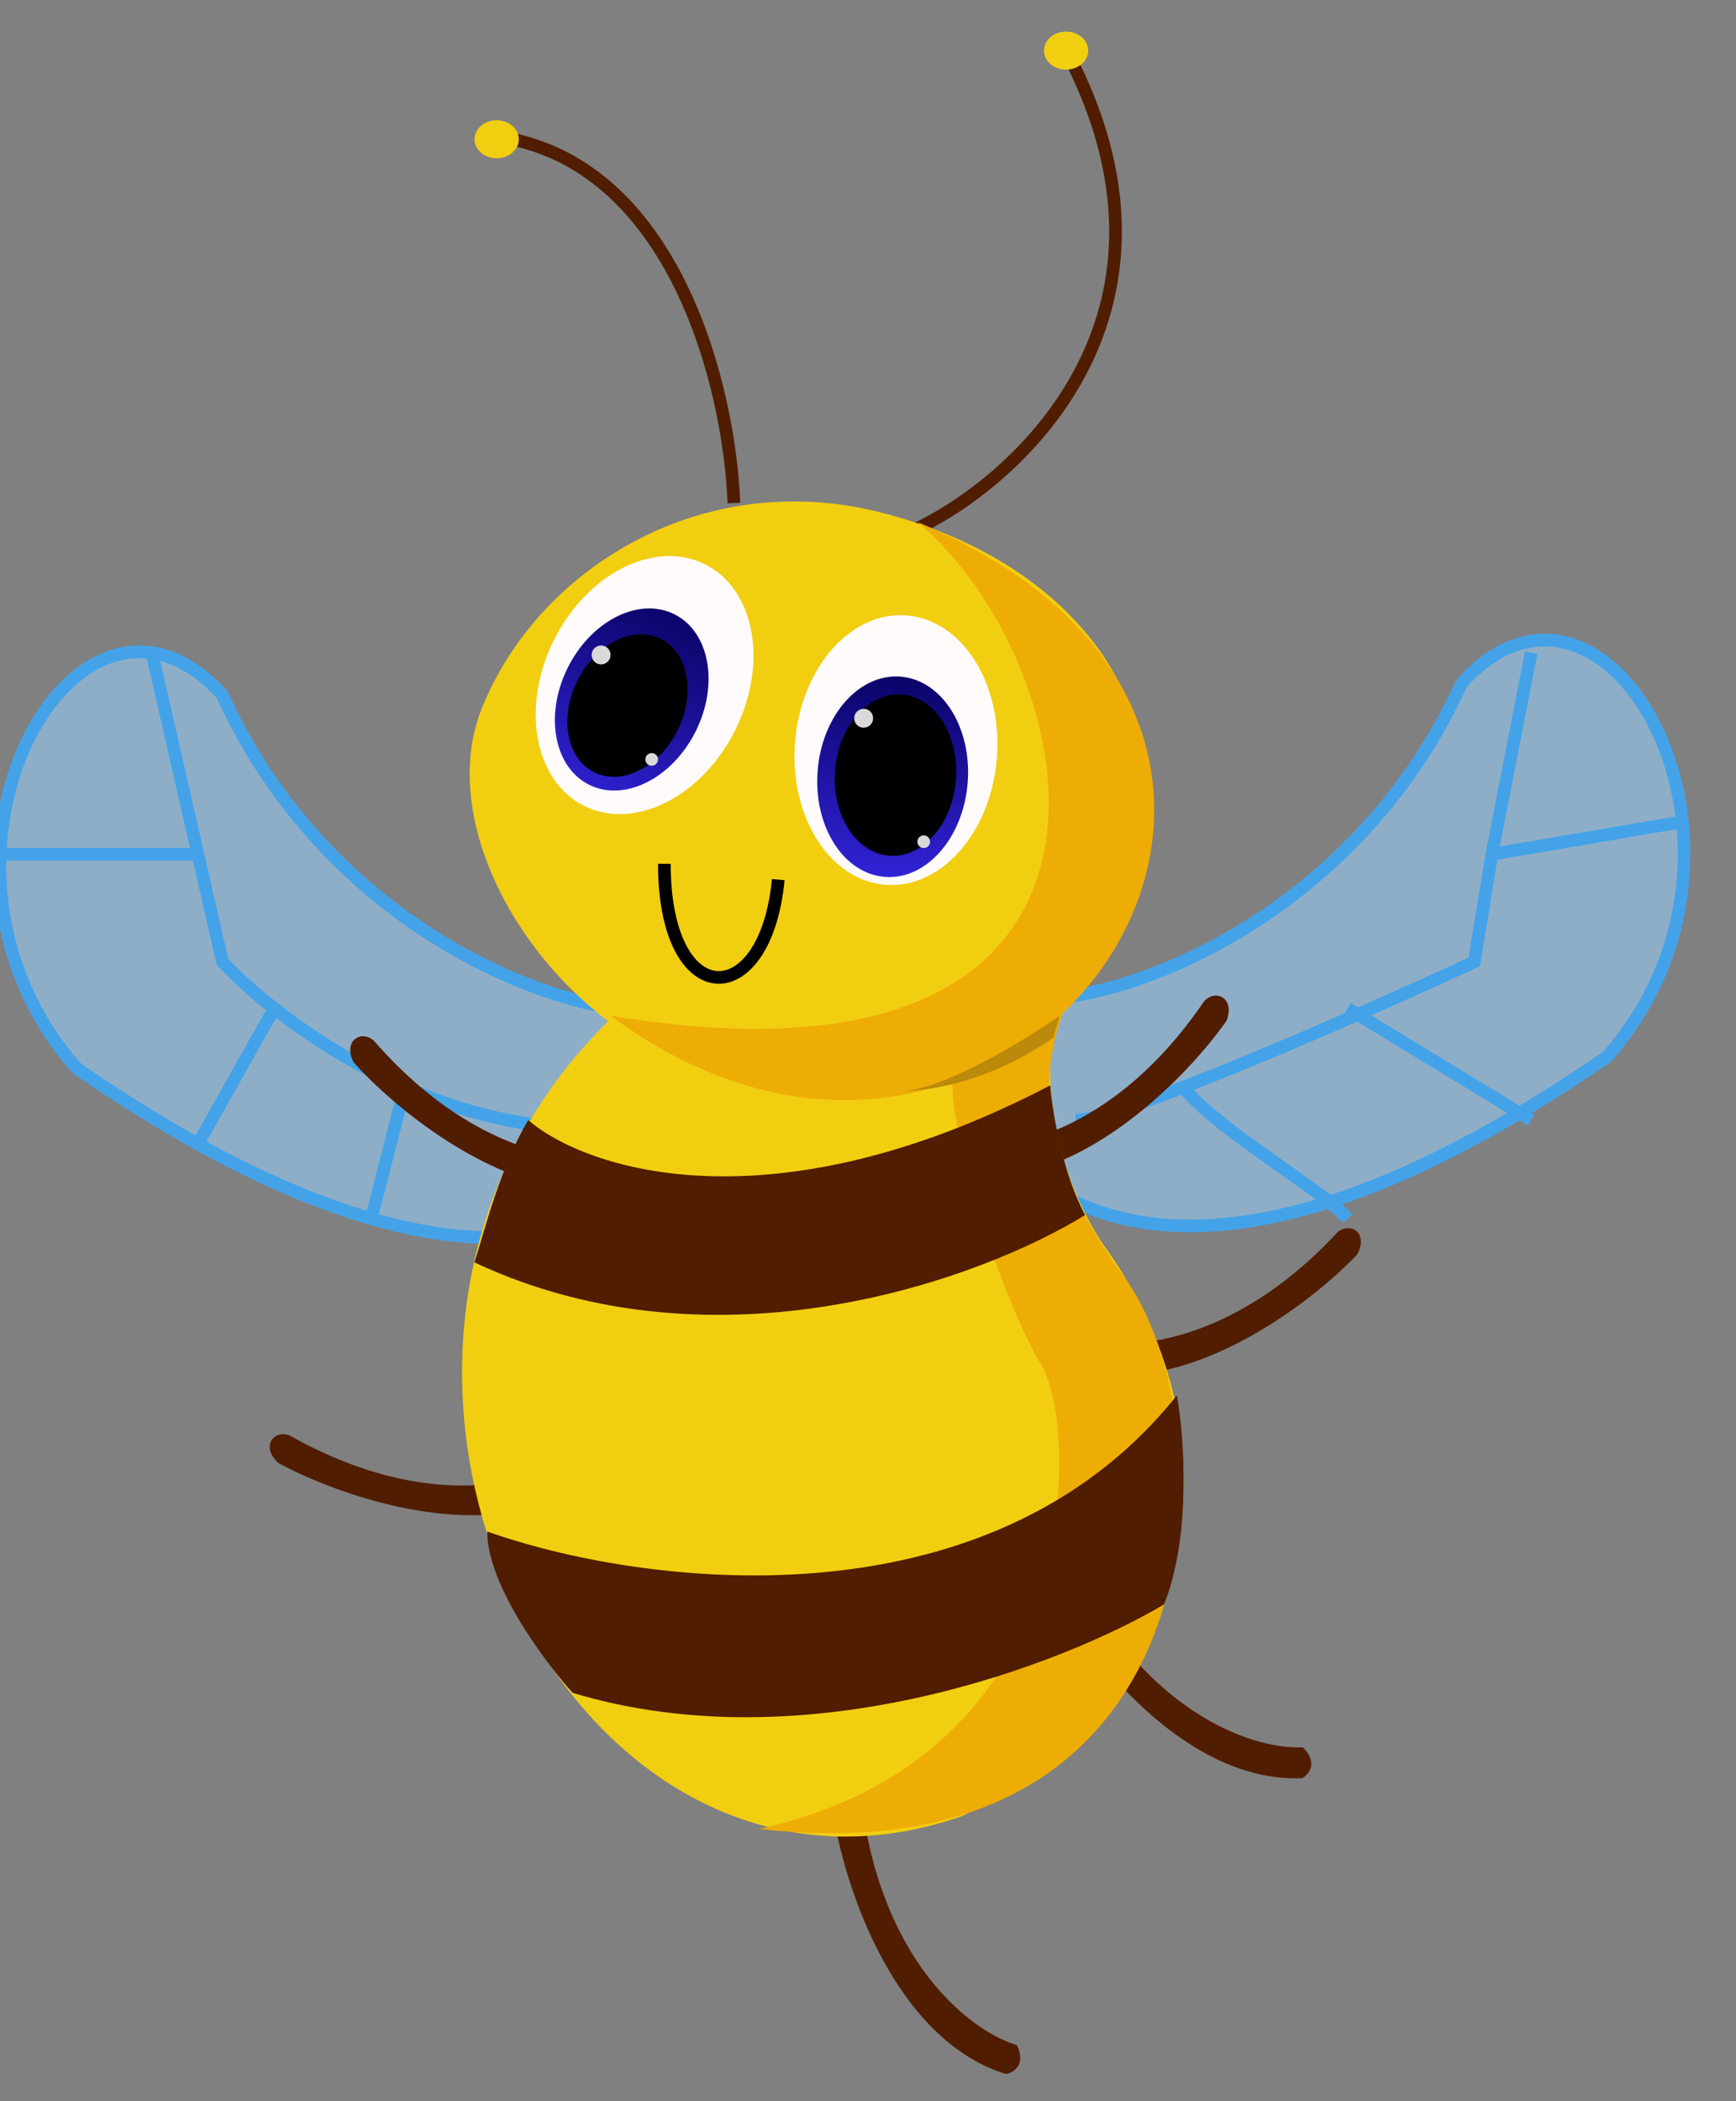 <svg xmlns="http://www.w3.org/2000/svg" width="200" height="242" fill="none" viewBox="0 0 200 242"><rect x="0" y="0" width="200" height="242" fill="#808080" stroke="none"/><g clip-path="url(#a)"><path fill="#99D0FE" fill-opacity=".57" stroke="#44A3E8" stroke-width="1.46" d="M168.38 78.7c-10.57 23.35-32.2 34.15-45.2 36.09-10.2 9.62-4.25 19.56 0 23.33 21 10.5 50.42-8.5 61.97-16.4 21.13-24.04 0-61.58-16.77-43.01Z"/><path fill="#99D0FE" fill-opacity=".57" d="M70.83 116.15c-13-1.95-34.63-12.74-45.2-36.08-2.66-2.96-5.44-4.5-8.14-4.89C8.6 73.88.52 84.97.02 98.4a35 35 0 0 0 8.85 24.67c3.35 2.3 8.2 5.53 13.93 8.7 5.96 3.3 12.86 6.54 19.97 8.6 9.57 2.76 19.51 3.38 28.06-.9 2.29-2.03 5.08-5.85 5.56-10.45.41-3.94-.86-8.44-5.56-12.87"/><path stroke="#44A3E8" stroke-width="1.46" d="M17.5 75.18c2.7.4 5.47 1.93 8.13 4.89 10.57 23.34 32.2 34.13 45.2 36.08 4.7 4.43 5.97 8.93 5.56 12.87m-58.9-53.84C8.6 73.88.52 84.97.02 98.4M17.5 75.18l5.3 23.22m53.59 30.62c-.48 4.6-3.27 8.42-5.56 10.45-8.55 4.28-18.5 3.66-28.06.9m33.62-11.35c-10.68 2.28-21.02.04-29.74-3.8M.02 98.4a35 35 0 0 0 8.85 24.67 174 174 0 0 0 13.93 8.7M.02 98.4H22.8m0 0 2.83 12.4a56 56 0 0 0 5.96 5.35m0 0-8.79 15.62m8.79-15.62a71 71 0 0 0 15.06 9.07m-23.85 6.55c5.96 3.3 12.86 6.54 19.97 8.6m3.88-15.15-3.88 15.15M176.4 75.18l-4.53 23.22m-47.95 30.62c1.86 0 6.56-1.54 12.42-3.8m0 0c10.61-4.08 25.05-10.51 33.5-14.42l2.03-12.4m-35.53 26.82c3.64 4.75 16 11.82 18.92 15.15m0-24.22 21.14 12.87m-4.53-30.62 21.3-3.64"/><path stroke="#501D00" stroke-width="1.46" d="M84.55 57.95c-.48-13-6.7-39.65-27.7-42.28m48.84 45.2c12.27-5.96 32.88-25.3 17.13-55.04"/><path fill="#501D00" d="M115.82 238.87c-12.68-3.98-18.44-21.35-19.75-29.6v-.09c.32-2.87 2.86-2.6 3.31-.78 2.6 18.19 12.75 25.62 17.64 27.12q.15.05.2.18c.93 2.12-.38 2.98-1.24 3.17a.3.3 0 0 1-.16 0M73.46 136.51c-12.8 3.57-27.1-7.88-32.68-14.1l-.05-.06c-1.28-2.58.99-3.75 2.36-2.46 12.07 13.84 24.63 14.56 29.55 13.16q.15-.03.27.04c1.93 1.28 1.3 2.72.68 3.34zm37.05-1.05c13.14 2.03 25.97-11.03 30.78-17.86l.04-.08c.97-2.71-1.42-3.6-2.63-2.16-10.35 15.18-22.73 17.38-27.78 16.58a.3.3 0 0 0-.27.07c-1.76 1.49-.97 2.84-.28 3.4q.07.05.14.05m12.69 22.14c12.7 3.97 27.33-7.02 33.11-13.05l.05-.07c1.37-2.54-.87-3.77-2.28-2.53-12.5 13.45-25.08 13.77-29.95 12.22a.3.3 0 0 0-.27.03c-1.97 1.21-1.39 2.67-.79 3.32a.3.3 0 0 0 .14.08M67.6 170.84c-10.87 7.65-28.17 1.66-35.51-2.32l-.07-.05c-2.08-2-.33-3.86 1.4-3.1 16.01 8.99 28.08 5.45 32.25 2.49a.3.3 0 0 1 .27-.06c2.24.56 2.13 2.12 1.76 2.92a.3.3 0 0 1-.1.12m82.35 33.98c-13.28.52-24.55-13.9-28.56-21.24l-.03-.08c-.65-2.8 1.82-3.41 2.86-1.84 8.57 16.25 20.62 19.83 25.73 19.6q.16 0 .26.1c1.58 1.69.64 2.94-.1 3.4a.3.3 0 0 1-.16.06"/><path fill="#F2CE11" d="M131.09 100.94c-5.3 20.9-25.43 29.22-46.32 23.93-20.88-5.3-35.21-28.1-29.33-43.1 6.28-15.99 25.13-28.04 46.02-22.75 20.89 5.3 34.92 21.03 29.63 41.92"/><path fill="#F2CE11" d="m123.24 109.28-50.75 6.1c-42.18 37.18-8.57 110.2 38.35 93.8 26.07-12.08 33.53-42.3 16.15-65.98-8.69-13.46-6.12-28.22-3.75-33.92"/><path fill="#EEAD04" d="M105.7 60.13c19.67 16.4 30.6 67.8-35.36 56.86 46.65 34.62 94.03-32.44 35.35-56.86"/><path fill="#EEAD04" d="M119.9 157.08c-4.37-7.29-10.44-25.63-10.2-33.16l13.12-8.39c-1.46 4.38-5.83 14.58 6.56 31.35 12.4 16.76 12.03 69.97-41.91 63.78 37.9-8.39 36.81-46.29 32.44-53.58"/><path fill="#BC8A0A" d="M104.11 125.7c4.84-.42 13.67-5.68 17.98-8.71l-.73 2.55c-7.65 5.2-13.98 5.99-17.25 6.17"/><path fill="#501D00" d="M121 125.01c-32.36 16.91-53.7 9.6-60.14 4-3.28 5.48-5.1 13-6.2 16.4 28 13.13 58.57 1.83 70.35-5.46-2.55-4.73-3.77-11.78-4.01-14.94m14.58 35.72c-21.87 27.4-62.08 21.86-79.45 15.67 0 6.12 6.56 14.94 9.84 18.59 27.11 8.16 56.73-3.4 68.15-10.2 3.2-8.17 2.3-19.45 1.46-24.06"/><ellipse cx="74.26" cy="78.91" fill="#FFFBFB" rx="11.66" ry="15.56" transform="rotate(26.62 74.26 78.91)"/><ellipse cx="72.78" cy="80.57" fill="url(#b)" rx="8.23" ry="10.98" transform="rotate(26.62 72.78 80.57)"/><ellipse cx="72.29" cy="81.27" fill="#000" rx="6.44" ry="8.59" transform="rotate(26.62 72.3 81.27)"/><ellipse cx="103.22" cy="86.4" fill="#FFFBFB" rx="11.66" ry="15.56" transform="rotate(4.47 103.22 86.4)"/><ellipse cx="102.84" cy="89.47" fill="url(#c)" rx="8.67" ry="11.57" transform="rotate(4.47 102.84 89.47)"/><ellipse cx="103.17" cy="89.28" fill="#000" rx="6.98" ry="9.31" transform="rotate(4.47 103.17 89.28)"/><path stroke="#000" stroke-width="1.46" d="M76.54 99.5c0 17.13 11.66 17.13 13.12 1.82"/><circle cx="69.25" cy="75.44" r="1.09" fill="#D9D9D9"/><circle cx="75.08" cy="87.47" r=".73" fill="#D9D9D9"/><circle cx="106.42" cy="96.95" r=".73" fill="#D9D9D9"/><circle cx="99.5" cy="82.73" r="1.09" fill="#D9D9D9"/><ellipse cx="57.22" cy="16.04" fill="#F2CE11" rx="2.55" ry="2.19"/><ellipse cx="122.82" cy="5.83" fill="#F2CE11" rx="2.55" ry="2.19"/></g><defs><linearGradient id="b" x1="72.78" x2="72.78" y1="69.58" y2="91.55" gradientUnits="userSpaceOnUse"><stop stop-color="#0C0469"/><stop offset="1" stop-color="#2D20CC"/></linearGradient><linearGradient id="c" x1="102.84" x2="102.84" y1="77.91" y2="101.04" gradientUnits="userSpaceOnUse"><stop stop-color="#0B0368"/><stop offset="1" stop-color="#3123D6"/></linearGradient><clipPath id="a"><path fill="#fff" d="M0 0h200v242H0z"/></clipPath></defs></svg>